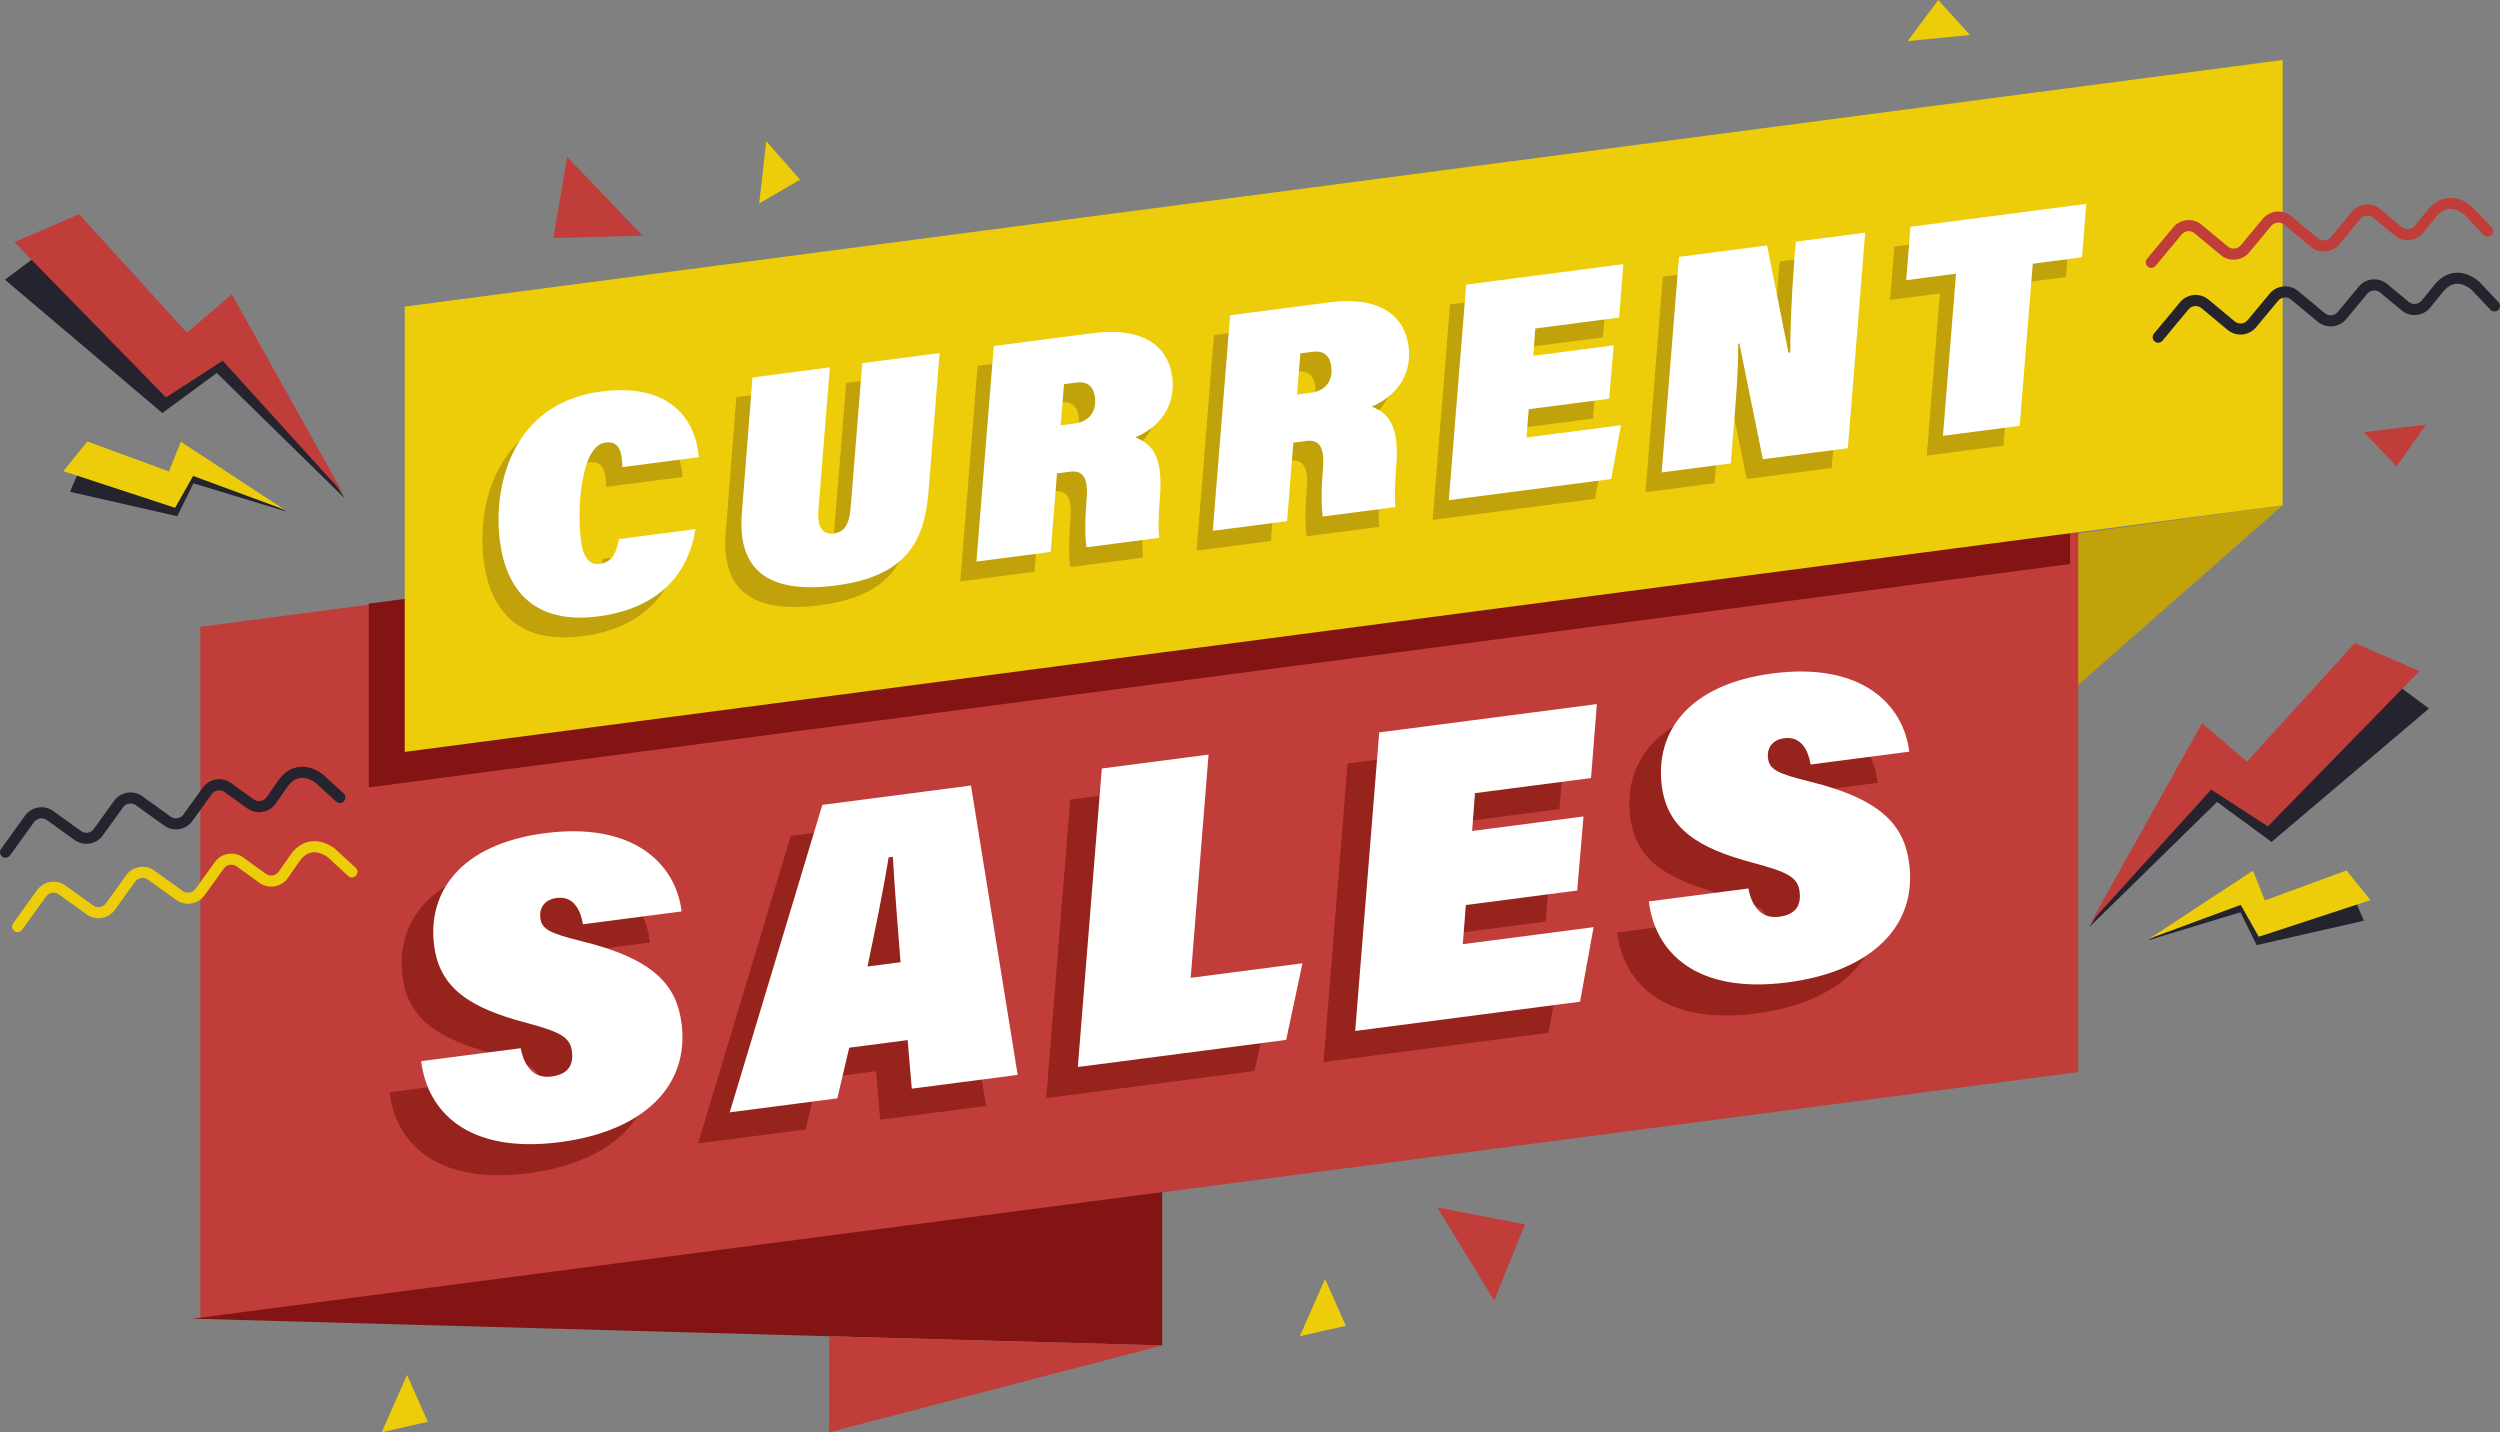 <svg xmlns="http://www.w3.org/2000/svg" id="a" data-name="Layer 1" viewBox="0 0 1212.69 694.77"><rect x="0" y="0" width="1212.69" height="694.77" fill="#808080" stroke="none"/><polygon points="1107.25 245.11 1004.14 335.69 1004.14 259.33 1107.25 245.11" style="fill: #c1a20a;"></polygon><path d="M1008.09,520.04c-303.64,39.87-607.29,79.74-910.93,119.61v-335.61c303.64-39.88,607.29-79.74,910.93-119.61v335.61Z" style="fill: #c13d3a;"></path><polygon points="93.22 639.66 563.75 652.65 563.75 578.26 93.22 639.66" style="fill: #841414;"></polygon><polygon points="1004.14 184.43 1004.14 273.59 178.89 381.95 178.89 292.8 1004.14 184.43" style="fill: #841414;"></polygon><polygon points="402.2 648.19 402.2 694.77 563.75 652.65 402.2 648.19" style="fill: #c13d3a;"></polygon><path d="M1107.25,245.11c-303.64,39.87-607.28,79.74-910.92,119.61v-216c303.64-39.87,607.28-79.74,910.92-119.61v216Z" style="fill: #edcd09;"></path><g><polygon points="167.26 241.77 107.68 148.47 87.06 168.39 31.43 114.04 2.37 135.65 78.75 200.34 105.16 180.92 167.26 241.77" style="fill: #24232e;"></polygon><polygon points="166.44 239.35 112.42 142.72 90.68 161.4 38.33 103.88 6.97 117.47 80.51 192.8 108.01 174.97 166.44 239.35" style="fill: #c13d3a;"></polygon><polygon points="138.9 248.15 86.9 218.22 81.98 232.96 41.63 220.77 33.94 238.56 85.98 250.4 93.82 234.45 138.9 248.15" style="fill: #24232e;"></polygon><polygon points="137.9 247.19 87.74 214.27 81.97 228.7 42.4 214.16 30.73 228.54 84.94 246.33 93.69 230.88 137.9 247.19" style="fill: #edcd09;"></polygon></g><g><path d="M1043.79,129.94c-.68.06-1.39-.14-1.96-.61-1.14-.95-1.3-2.64-.35-3.79l12.68-15.25c1.67-2.01,4.03-3.25,6.64-3.49,2.61-.24,5.15.55,7.16,2.22l12.71,10.57c1.87,1.56,4.67,1.3,6.23-.57l10.73-12.9c3.45-4.15,9.64-4.72,13.8-1.27l12.96,10.78c1.87,1.56,4.66,1.3,6.22-.57l10.25-12.33c3.45-4.15,9.64-4.72,13.8-1.27l10.42,8.67c1.87,1.56,4.67,1.3,6.22-.57l6.52-8.03c2.89-3.47,6.44-5.38,10.3-5.55,3.67-.16,7.44,1.28,10.9,4.16l.23.22,9.36,9.88c1.02,1.08.98,2.78-.1,3.8-1.08,1.02-2.78.97-3.8-.1l-9.25-9.76c-2.38-1.95-4.84-2.93-7.12-2.83-2.31.1-4.48,1.31-6.38,3.59l-6.52,8.03c-3.47,4.18-9.66,4.75-13.82,1.29l-10.42-8.67c-.91-.75-2.06-1.11-3.23-1-1.18.11-2.24.67-2.99,1.57l-10.25,12.33c-3.45,4.15-9.64,4.72-13.8,1.27l-12.96-10.78c-.91-.75-2.05-1.11-3.23-1-1.18.11-2.24.67-2.99,1.57l-10.73,12.9c-1.67,2.01-4.03,3.25-6.64,3.49-2.61.24-5.15-.55-7.16-2.22l-12.71-10.57c-.91-.76-2.05-1.11-3.23-1-1.18.11-2.24.67-2.99,1.57l-12.68,15.25c-.47.57-1.14.89-1.82.96Z" style="fill: #c13d3a;"></path><path d="M1047.13,166.25c-.69.06-1.39-.14-1.96-.61-1.14-.95-1.3-2.64-.35-3.79l12.68-15.25c1.67-2.01,4.03-3.25,6.64-3.49,2.61-.24,5.15.55,7.16,2.22l12.71,10.57c1.87,1.56,4.67,1.3,6.23-.57l10.73-12.9c3.45-4.15,9.64-4.72,13.8-1.27l12.96,10.78c1.87,1.56,4.66,1.3,6.22-.57l10.25-12.33c3.45-4.15,9.64-4.72,13.8-1.27l10.42,8.67c1.87,1.56,4.67,1.3,6.22-.57l6.52-8.03c2.89-3.47,6.44-5.38,10.3-5.55,3.67-.16,7.44,1.28,10.9,4.16l.23.22,9.36,9.88c1.02,1.08.98,2.78-.1,3.8-1.08,1.02-2.78.97-3.8-.1l-9.25-9.76c-2.38-1.95-4.84-2.93-7.12-2.83-2.31.1-4.48,1.31-6.38,3.59l-6.52,8.03c-3.47,4.18-9.66,4.75-13.82,1.29l-10.42-8.67c-.91-.75-2.06-1.11-3.23-1-1.18.11-2.24.67-2.99,1.57l-10.25,12.33c-3.45,4.15-9.64,4.72-13.8,1.27l-12.96-10.78c-.91-.75-2.05-1.11-3.23-1-1.18.11-2.24.67-2.99,1.57l-10.73,12.9c-1.67,2.01-4.03,3.25-6.64,3.49-2.61.24-5.15-.55-7.16-2.22l-12.71-10.57c-.91-.76-2.05-1.11-3.23-1-1.18.11-2.24.67-2.99,1.57l-12.68,15.25c-.47.57-1.14.89-1.82.96Z" style="fill: #24232e;"></path></g><g><path d="M3.13,416.03c-.68.11-1.4-.04-2.01-.47-1.21-.87-1.48-2.56-.61-3.76l11.63-16.14c1.53-2.13,3.81-3.53,6.4-3.95,2.59-.42,5.19.19,7.32,1.73l13.45,9.69c1.98,1.43,4.76.98,6.19-1.01l9.84-13.65c3.17-4.39,9.32-5.4,13.71-2.23l13.72,9.88c1.98,1.43,4.76.98,6.19-1.01l9.4-13.05c3.17-4.4,9.32-5.4,13.71-2.23l11.03,7.95c1.98,1.43,4.76.98,6.19-1.01l5.96-8.49c2.65-3.67,6.07-5.83,9.92-6.27,3.66-.41,7.53.76,11.2,3.41l.25.2,10.05,9.23c1.1,1.01,1.17,2.71.16,3.81-1.01,1.1-2.71,1.17-3.81.16l-9.93-9.12c-2.52-1.78-5.05-2.59-7.32-2.33-2.31.27-4.39,1.62-6.13,4.03l-5.96,8.49c-3.18,4.42-9.34,5.42-13.73,2.25l-11.03-7.95c-.96-.69-2.13-.97-3.3-.78-1.17.19-2.19.82-2.89,1.78l-9.4,13.05c-3.17,4.39-9.32,5.39-13.71,2.23l-13.72-9.88c-.96-.69-2.13-.97-3.3-.78-1.17.19-2.19.82-2.89,1.78l-9.84,13.65c-1.53,2.13-3.8,3.53-6.4,3.95-2.59.42-5.19-.19-7.32-1.73l-13.45-9.69c-.96-.69-2.13-.97-3.3-.78-1.17.19-2.19.82-2.89,1.78l-11.63,16.14c-.44.6-1.07.97-1.76,1.08Z" style="fill: #24232e;"></path><path d="M9,452.12c-.68.11-1.4-.04-2.01-.47-1.21-.87-1.48-2.56-.61-3.76l11.63-16.14c1.53-2.13,3.81-3.53,6.4-3.95,2.59-.42,5.19.19,7.32,1.73l13.45,9.69c1.98,1.43,4.76.98,6.19-1.01l9.84-13.65c3.17-4.39,9.32-5.4,13.71-2.23l13.72,9.88c1.98,1.43,4.76.98,6.19-1.01l9.4-13.05c3.17-4.4,9.32-5.4,13.71-2.23l11.03,7.95c1.98,1.43,4.76.98,6.19-1.01l5.96-8.49c2.65-3.67,6.07-5.83,9.92-6.27,3.66-.41,7.53.76,11.2,3.41l.25.2,10.05,9.23c1.1,1.01,1.17,2.71.16,3.81-1.01,1.1-2.71,1.17-3.81.16l-9.93-9.12c-2.52-1.78-5.05-2.59-7.32-2.33-2.31.27-4.39,1.62-6.13,4.03l-5.96,8.49c-3.18,4.42-9.34,5.42-13.73,2.25l-11.03-7.95c-.96-.69-2.13-.97-3.3-.78-1.17.19-2.19.82-2.89,1.78l-9.4,13.05c-3.17,4.39-9.32,5.39-13.71,2.23l-13.72-9.88c-.96-.69-2.13-.97-3.3-.78-1.17.19-2.19.82-2.89,1.78l-9.84,13.65c-1.53,2.13-3.8,3.53-6.4,3.95-2.59.42-5.19-.19-7.32-1.73l-13.45-9.69c-.96-.69-2.13-.97-3.3-.78s-2.19.82-2.89,1.78l-11.63,16.14c-.44.6-1.07.97-1.75,1.08Z" style="fill: #edcd09;"></path></g><g><polygon points="1013.36 449.83 1072.93 356.53 1093.55 376.46 1149.18 322.1 1178.24 343.71 1101.86 408.4 1075.45 388.99 1013.36 449.83" style="fill: #24232e;"></polygon><polygon points="1014.18 447.41 1068.19 350.78 1089.93 369.47 1142.29 311.94 1173.64 325.54 1100.1 400.86 1072.6 383.03 1014.18 447.41" style="fill: #c13d3a;"></polygon><polygon points="1041.71 456.21 1093.71 426.29 1098.63 441.03 1138.98 428.83 1146.68 446.62 1094.63 458.46 1086.8 442.52 1041.71 456.21" style="fill: #24232e;"></polygon><polygon points="1042.71 455.26 1092.87 422.33 1098.64 436.76 1138.21 422.22 1149.88 436.61 1095.67 454.4 1086.92 438.94 1042.71 455.26" style="fill: #edcd09;"></polygon></g><polygon points="311.7 114.33 275.1 76.1 268.44 115.46 311.7 114.33" style="fill: #c13d3a;"></polygon><polygon points="697.23 585.72 724.78 630.91 739.72 593.89 697.23 585.72" style="fill: #c13d3a;"></polygon><polygon points="371.69 68.48 368.27 98.69 388.1 87.16 371.69 68.48" style="fill: #edcd09;"></polygon><polygon points="642.76 620.38 630.47 648.19 652.83 643.11 642.76 620.38" style="fill: #edcd09;"></polygon><polygon points="197.44 666.95 185.15 694.77 207.51 689.68 197.44 666.95" style="fill: #edcd09;"></polygon><polygon points="925.35 19.93 955.61 17 940.22 0 925.35 19.93" style="fill: #edcd09;"></polygon><polygon points="1176.87 205.99 1146.68 209.6 1162.45 226.25 1176.87 205.99" style="fill: #c13d3a;"></polygon><g><g><path d="M329.51,266.27c-3.56,22.48-18.51,38.61-47.13,42.33-30.85,4.01-44.6-12.45-47.73-36.47-3.53-27.14,6.21-67.02,48.93-72.58,35.6-4.63,46.22,15.55,47.58,31.82l-37.08,4.82c-.26-7.81-1.51-12.77-8.33-11.89-11.57,1.51-13.89,31.22-11.73,47.83.95,7.27,3.79,11.72,8.83,11.07,6.67-.87,8.28-5.9,9.59-12.11l37.08-4.83Z" style="fill: #c1a20a;"></path><path d="M394.72,187.8l-5.59,69.5c-.5,6.55,1.1,11.92,7.62,11.07,6.08-.79,7.61-6.42,8.1-13.12l5.59-69.5,37.52-4.88-5.41,67.37c-2.01,25.15-11.85,41.06-44.93,45.36-34.11,4.44-47.72-8.57-45.59-35.09l5.16-65.83,37.52-4.88Z" style="fill: #c1a20a;"></path><path d="M504.88,239.22l-3.04,38.1-36.04,4.69,8.41-104.56,48.06-6.25c24.77-3.22,36.62,6.7,38.51,21.23,1.89,14.54-6.61,24.54-17.9,29.33,8.1,3.17,13.4,9.12,11.98,28.31-1.31,16.61-.38,20.26-.36,20.41l-35.3,4.59c-.24-.72-1.18-9.05.03-22.93.98-10.99-1.89-14.53-8.12-13.72l-6.23.81ZM506.68,215.91l6.67-.87c8.75-1.14,10.63-7.57,9.95-12.76-.69-5.34-3.73-7.81-9.07-7.11l-5.93.77-1.62,19.97Z" style="fill: #c1a20a;"></path><path d="M619.53,224.3l-3.04,38.1-36.04,4.69,8.41-104.56,48.05-6.25c24.77-3.22,36.62,6.7,38.51,21.23,1.89,14.54-6.61,24.54-17.9,29.33,8.1,3.17,13.4,9.12,11.98,28.31-1.31,16.61-.38,20.26-.36,20.41l-35.3,4.59c-.24-.72-1.18-9.05.03-22.93.98-10.99-1.89-14.53-8.12-13.72l-6.23.81ZM621.33,200.99l6.67-.87c8.75-1.14,10.63-7.57,9.95-12.76-.7-5.34-3.73-7.81-9.07-7.11l-5.93.77-1.62,19.97Z" style="fill: #c1a20a;"></path><path d="M772.72,203.01l-39.01,5.08-1.08,13.72,45.83-5.96-4.75,26.11-78.76,10.25,8.42-104.56,76.23-9.92-2.06,25.91-40.64,5.29-.99,13.25,39.01-5.08-2.21,25.93Z" style="fill: #c1a20a;"></path><path d="M798.19,238.76l8.41-104.56,42.72-5.56s10.39,52.04,10.39,52.04l.89-.12c-.1-12.35.79-29.82,1.91-44.44l.75-9.3,33.67-4.38-8.42,104.56-41.23,5.37s-11.38-56.14-11.38-56.14l-.59.08c.18,12.95-1.33,30.34-2.73,47.41l-.87,10.67-33.52,4.36Z" style="fill: #c1a20a;"></path><path d="M941,142.35l-24.18,3.15,2.06-25.91,85.28-11.1-2.06,25.91-23.88,3.11-6.36,78.65-37.23,4.84,6.36-78.66Z" style="fill: #c1a20a;"></path></g><g><path d="M337.35,256.66c-3.56,22.48-18.51,38.61-47.13,42.33-30.85,4.01-44.6-12.45-47.73-36.47-3.53-27.14,6.21-67.02,48.93-72.58,35.6-4.63,46.22,15.55,47.58,31.82l-37.08,4.82c-.26-7.81-1.51-12.77-8.33-11.89-11.57,1.51-13.89,31.22-11.73,47.83.95,7.27,3.79,11.72,8.83,11.07,6.67-.87,8.28-5.9,9.59-12.11l37.08-4.83Z" style="fill: #fff;"></path><path d="M402.55,178.2l-5.59,69.5c-.5,6.55,1.1,11.92,7.62,11.07,6.08-.79,7.61-6.42,8.1-13.12l5.59-69.5,37.52-4.88-5.41,67.37c-2.01,25.15-11.85,41.06-44.93,45.36-34.11,4.44-47.72-8.57-45.59-35.09l5.16-65.83,37.52-4.88Z" style="fill: #fff;"></path><path d="M512.72,229.62l-3.04,38.1-36.04,4.69,8.41-104.56,48.06-6.25c24.77-3.22,36.62,6.7,38.51,21.23,1.89,14.54-6.61,24.54-17.9,29.33,8.1,3.17,13.4,9.12,11.98,28.31-1.31,16.61-.38,20.26-.36,20.41l-35.3,4.59c-.24-.72-1.18-9.05.03-22.93.98-10.99-1.89-14.53-8.12-13.72l-6.23.81ZM514.51,206.31l6.67-.87c8.75-1.14,10.63-7.57,9.95-12.76-.69-5.34-3.73-7.81-9.07-7.11l-5.93.77-1.62,19.97Z" style="fill: #fff;"></path><path d="M627.37,214.7l-3.04,38.1-36.04,4.69,8.41-104.56,48.05-6.25c24.77-3.22,36.62,6.7,38.51,21.23,1.89,14.54-6.61,24.54-17.9,29.33,8.1,3.17,13.4,9.12,11.98,28.31-1.31,16.61-.38,20.26-.36,20.41l-35.3,4.59c-.24-.72-1.18-9.05.03-22.93.98-10.99-1.89-14.53-8.12-13.72l-6.23.81ZM629.16,191.39l6.67-.87c8.75-1.14,10.63-7.57,9.95-12.76-.7-5.34-3.73-7.81-9.07-7.11l-5.93.77-1.62,19.97Z" style="fill: #fff;"></path><path d="M780.56,193.41l-39.01,5.08-1.08,13.72,45.83-5.96-4.75,26.11-78.76,10.25,8.42-104.56,76.23-9.92-2.06,25.91-40.64,5.29-.99,13.25,39.01-5.08-2.21,25.93Z" style="fill: #fff;"></path><path d="M806.03,229.16l8.41-104.56,42.72-5.56s10.39,52.04,10.39,52.04l.89-.12c-.1-12.35.79-29.82,1.91-44.44l.75-9.3,33.67-4.38-8.42,104.56-41.23,5.37s-11.38-56.14-11.38-56.14l-.59.08c.18,12.95-1.33,30.34-2.73,47.41l-.87,10.67-33.52,4.36Z" style="fill: #fff;"></path><path d="M948.84,132.75l-24.18,3.15,2.06-25.91,85.28-11.1-2.06,25.91-23.88,3.11-6.36,78.65-37.23,4.84,6.36-78.66Z" style="fill: #fff;"></path></g></g><g><g><path d="M237.25,523.55c1.32,6.93,5.09,15.01,14.95,13.72,9.24-1.2,10.6-6.81,9.88-12.36-.91-6.98-6.24-9.42-22.48-13.79-27.04-7.13-41.66-16.72-44.33-37.26-3.37-25.88,12.6-49.27,53.68-54.62,43.34-5.64,63.59,15.12,66.35,37.95l-47.86,6.23c-1.01-6.13-4.1-13.88-12.73-12.76-5.96.78-8.56,4.87-7.92,9.8.69,5.34,4.51,7.35,20.05,11.18,36.25,8.86,46.13,22.2,48.43,39.86,3.93,30.2-18.26,52.3-58.94,57.6-45.19,5.88-64.44-15.22-67.36-39.28l48.27-6.28Z" style="fill: #96231c;"></path><path d="M396.6,523.28l-5.79,24.57-52.18,6.79,44.93-149.15,72.1-9.38,22.65,140.36-51.36,6.68-2.02-23.55-28.35,3.69ZM421.5,481.82c-.8-10.97-2.85-34.72-3.73-51.11l-2.05.27c-3.02,18.57-6.65,35.54-10.24,52.93l16.02-2.08Z" style="fill: #96231c;"></path><path d="M519.15,387.85l51.77-6.74-8.68,108.29,54.23-7.06-7.91,37.17-101.07,13.15,11.65-144.82Z" style="fill: #96231c;"></path><path d="M749.74,447.04l-54.03,7.03-1.5,19,63.47-8.26-6.57,36.16-109.08,14.19,11.65-144.82,105.59-13.74-2.85,35.88-56.29,7.32-1.37,18.35,54.03-7.03-3.06,35.91Z" style="fill: #96231c;"></path><path d="M832.76,446.06c1.32,6.93,5.09,15.01,14.95,13.72,9.24-1.2,10.6-6.81,9.88-12.36-.91-6.98-6.24-9.42-22.48-13.79-27.04-7.13-41.66-16.72-44.33-37.26-3.37-25.88,12.6-49.27,53.68-54.62,43.34-5.64,63.59,15.12,66.35,37.95l-47.86,6.23c-1.01-6.14-4.1-13.88-12.73-12.76-5.96.78-8.56,4.87-7.92,9.8.69,5.34,4.51,7.35,20.05,11.18,36.25,8.86,46.13,22.2,48.43,39.86,3.93,30.2-18.26,52.3-58.94,57.6-45.19,5.88-64.44-15.22-67.36-39.28l48.27-6.28Z" style="fill: #96231c;"></path></g><g><path d="M252.58,508.47c1.32,6.93,5.09,15.01,14.95,13.72,9.24-1.2,10.6-6.81,9.88-12.36-.91-6.98-6.24-9.42-22.48-13.79-27.04-7.13-41.66-16.72-44.33-37.26-3.37-25.88,12.6-49.27,53.68-54.62,43.34-5.64,63.59,15.12,66.35,37.95l-47.86,6.23c-1.01-6.13-4.1-13.88-12.73-12.76-5.96.78-8.56,4.87-7.92,9.8.69,5.34,4.51,7.35,20.05,11.18,36.25,8.86,46.13,22.2,48.43,39.86,3.93,30.2-18.26,52.3-58.94,57.6-45.19,5.88-64.44-15.22-67.36-39.28l48.27-6.28Z" style="fill: #fff;"></path><path d="M411.94,508.21l-5.79,24.57-52.18,6.79,44.93-149.15,72.1-9.38,22.65,140.36-51.36,6.68-2.02-23.55-28.35,3.69ZM436.83,466.74c-.8-10.97-2.85-34.72-3.73-51.11l-2.05.27c-3.02,18.57-6.65,35.54-10.24,52.93l16.02-2.08Z" style="fill: #fff;"></path><path d="M534.48,372.77l51.77-6.74-8.68,108.29,54.23-7.06-7.91,37.17-101.07,13.15,11.65-144.82Z" style="fill: #fff;"></path><path d="M765.08,431.97l-54.03,7.03-1.5,19,63.47-8.26-6.57,36.16-109.08,14.19,11.65-144.82,105.59-13.74-2.85,35.88-56.29,7.32-1.37,18.35,54.03-7.03-3.06,35.91Z" style="fill: #fff;"></path><path d="M848.09,430.98c1.32,6.93,5.09,15.01,14.95,13.72,9.24-1.2,10.6-6.81,9.88-12.36-.91-6.98-6.24-9.42-22.48-13.79-27.04-7.13-41.66-16.72-44.33-37.26-3.37-25.88,12.6-49.27,53.68-54.62,43.34-5.64,63.59,15.12,66.35,37.95l-47.86,6.23c-1.01-6.14-4.1-13.88-12.73-12.76-5.96.78-8.56,4.87-7.92,9.8.69,5.34,4.51,7.35,20.05,11.18,36.25,8.86,46.13,22.2,48.43,39.86,3.93,30.2-18.26,52.3-58.94,57.6-45.19,5.88-64.44-15.22-67.36-39.28l48.27-6.28Z" style="fill: #fff;"></path></g></g></svg>